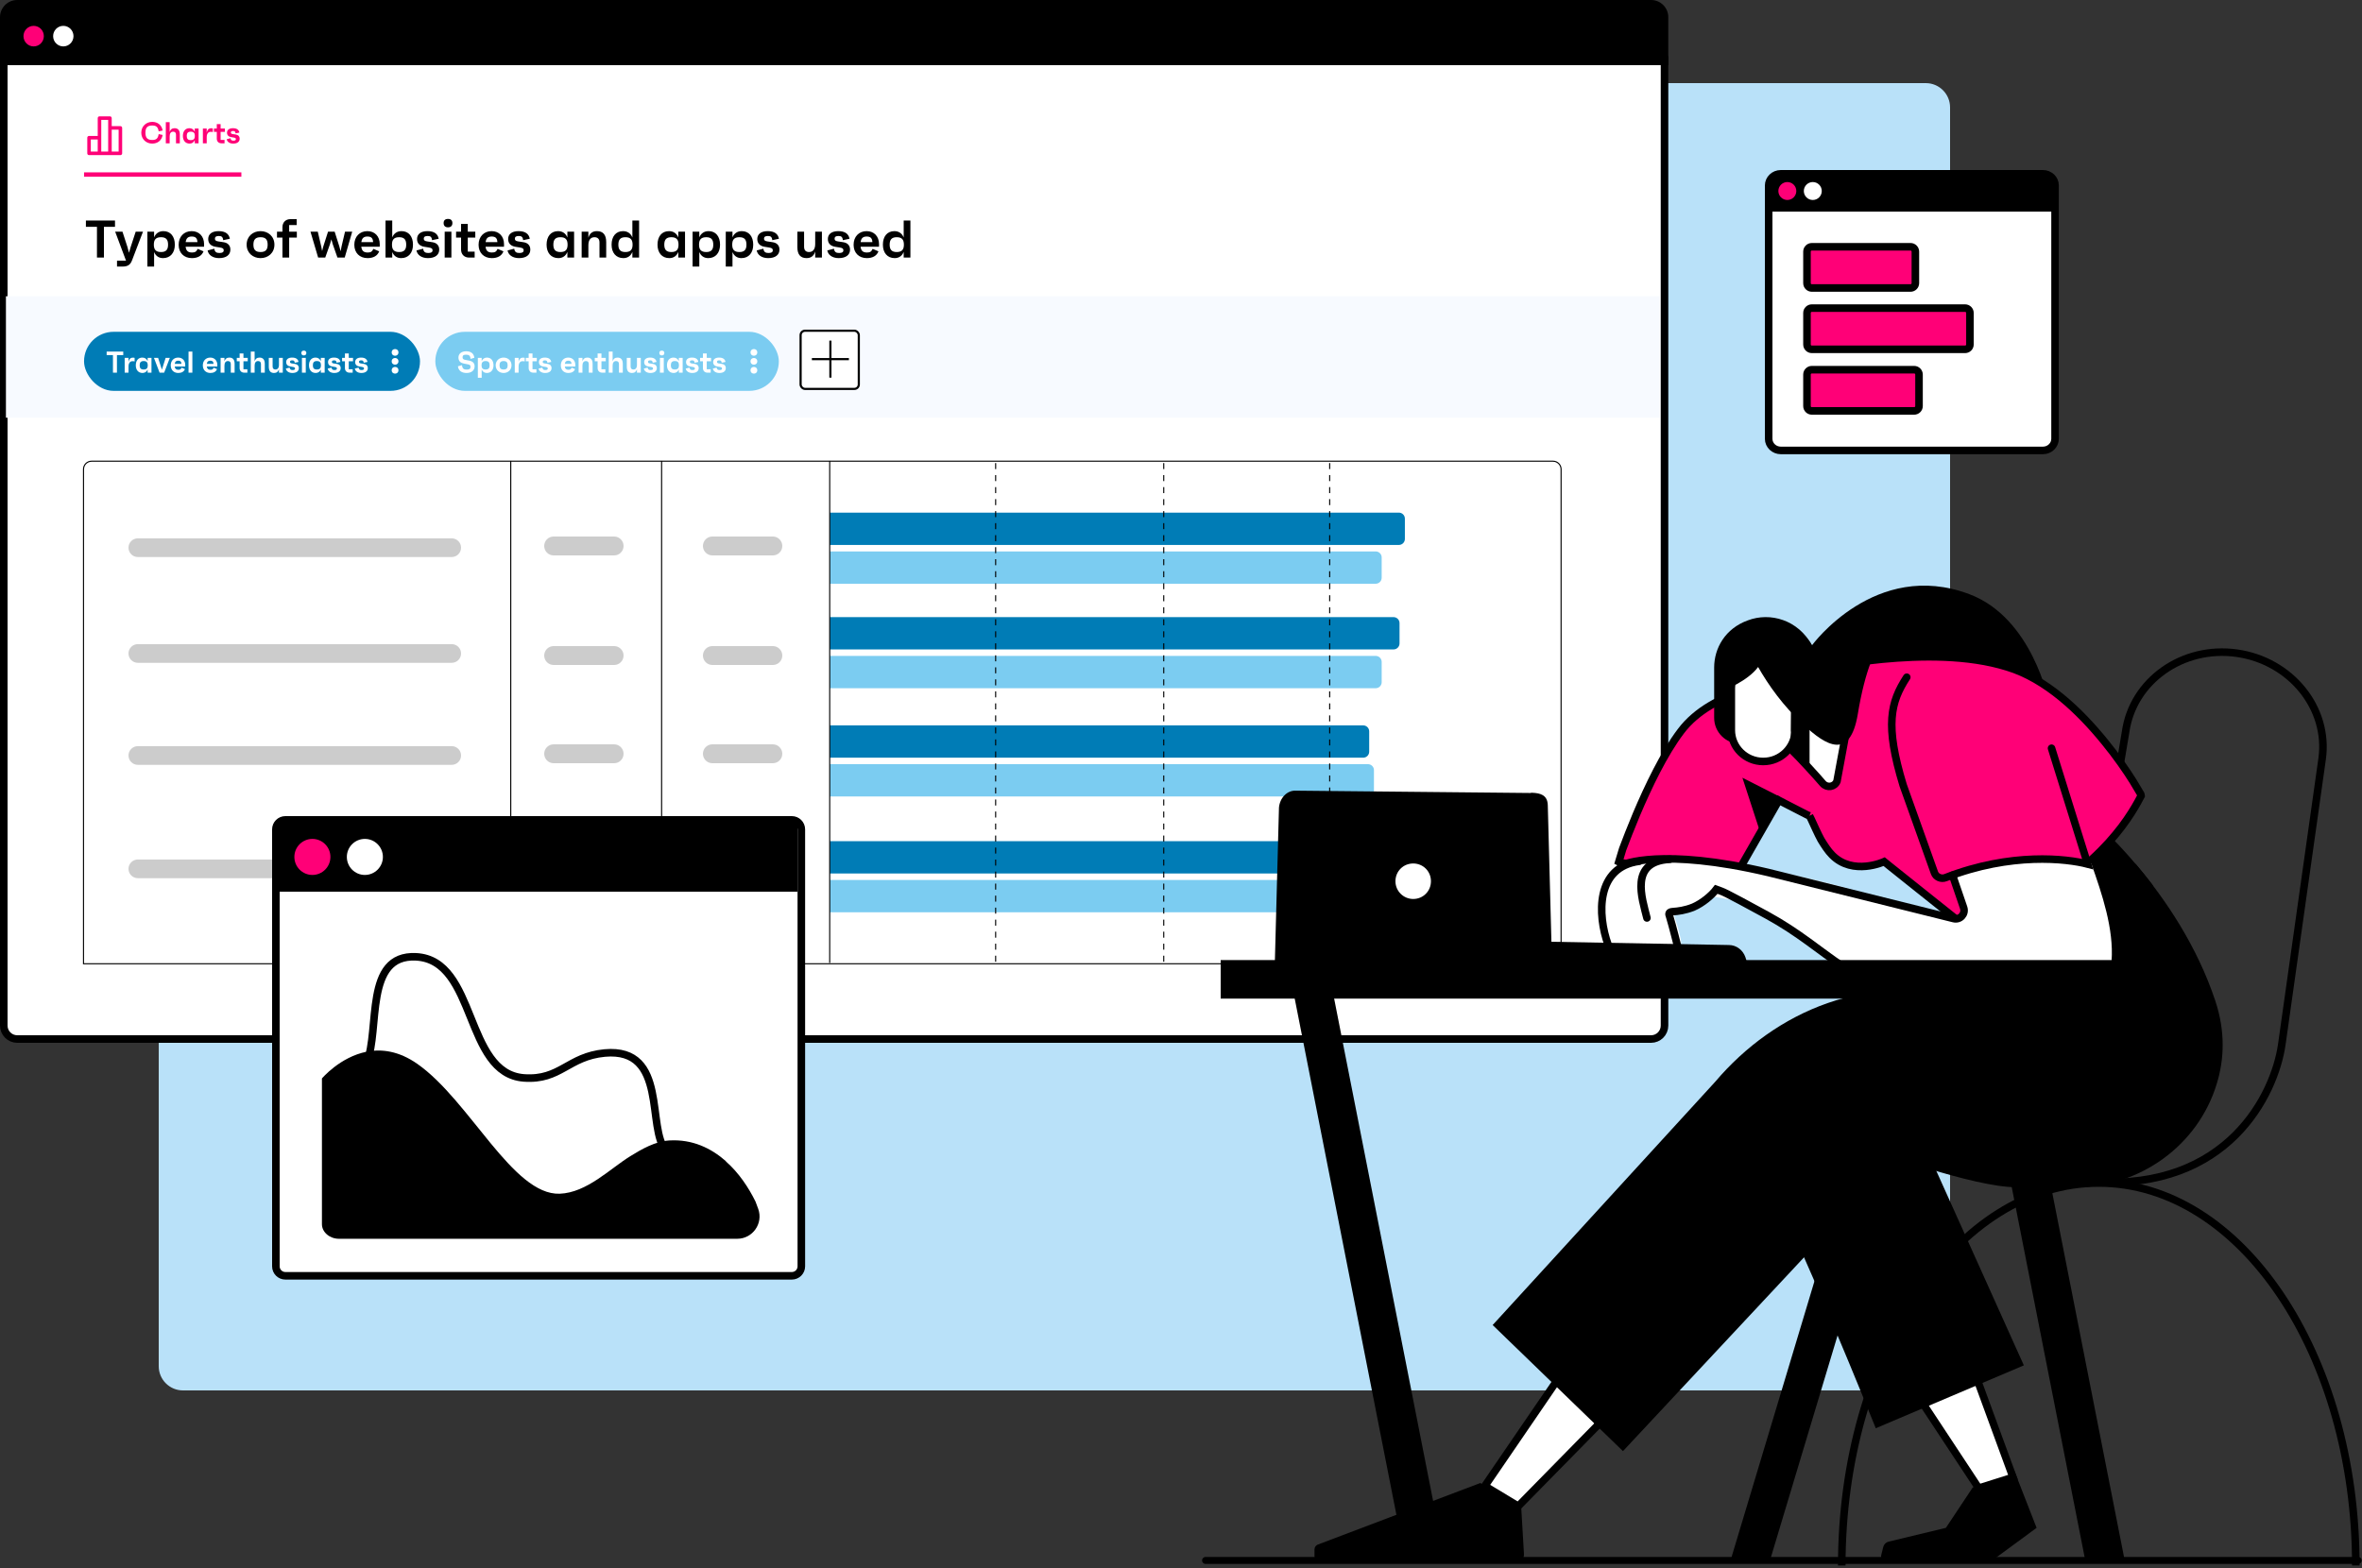 <svg width="625" height="415" viewBox="0 0 625 415" fill="none" xmlns="http://www.w3.org/2000/svg">
<rect x="0" y="0" width="625" height="415" fill="#333333" stroke="none"/>
<rect width="474" height="346" rx="6.418" transform="matrix(-1 0 0 1 516 22)" fill="#B9E1F9"/>
<path d="M540.572 46H471.208C469.412 46 468 47.412 468 49.08V116.134C468 117.866 469.476 119.214 471.208 119.214H540.572C542.369 119.214 543.781 117.802 543.781 116.134V49.08C543.781 47.347 542.305 46 540.572 46Z" fill="white" stroke="black" stroke-width="2" stroke-miterlimit="10"/>
<path d="M505.538 65.314H479.422C478.713 65.314 478.139 65.888 478.139 66.597V74.939C478.139 75.648 478.713 76.222 479.422 76.222H505.538C506.246 76.222 506.821 75.648 506.821 74.939V66.597C506.821 65.888 506.246 65.314 505.538 65.314Z" fill="#FF0077" stroke="black" stroke-width="2" stroke-miterlimit="10"/>
<path d="M543.961 47H468.961V56H543.961V47Z" fill="black"/>
<path d="M519.975 81.548H479.422C478.713 81.548 478.139 82.123 478.139 82.831V91.173C478.139 91.882 478.713 92.456 479.422 92.456H519.975C520.684 92.456 521.259 91.882 521.259 91.173V82.831C521.259 82.123 520.684 81.548 519.975 81.548Z" fill="#FF0077" stroke="black" stroke-width="2" stroke-miterlimit="10"/>
<path d="M506.5 97.846H479.422C478.713 97.846 478.139 98.421 478.139 99.13V107.471C478.139 108.18 478.713 108.755 479.422 108.755H506.5C507.209 108.755 507.784 108.18 507.784 107.471V99.13C507.784 98.421 507.209 97.846 506.5 97.846Z" fill="#FF0077" stroke="black" stroke-width="2" stroke-miterlimit="10"/>
<path d="M472.941 52.93C474.252 52.93 475.315 51.867 475.315 50.556C475.315 49.245 474.252 48.182 472.941 48.182C471.629 48.182 470.566 49.245 470.566 50.556C470.566 51.867 471.629 52.93 472.941 52.93Z" fill="#FF0077"/>
<path d="M479.678 52.93C480.989 52.93 482.052 51.867 482.052 50.556C482.052 49.245 480.989 48.182 479.678 48.182C478.367 48.182 477.304 49.245 477.304 50.556C477.304 51.867 478.367 52.93 479.678 52.93Z" fill="white"/>
<path d="M440.443 15.898V271.438C440.443 273.405 438.848 275 436.881 275H4.562C2.595 275 1 273.405 1 271.438V15.898H440.443Z" fill="white" stroke="black" stroke-width="2"/>
<path d="M0 4.562C0 2.042 2.042 0 4.562 0H436.881C439.401 0 441.443 2.042 441.443 4.562V17.25H0V4.562Z" fill="black"/>
<path d="M8.908 12.282C10.396 12.282 11.602 11.065 11.602 9.563C11.602 8.061 10.396 6.843 8.908 6.843C7.42 6.843 6.214 8.061 6.214 9.563C6.214 11.065 7.42 12.282 8.908 12.282Z" fill="#FF0077"/>
<path d="M16.753 12.282C18.241 12.282 19.447 11.065 19.447 9.563C19.447 8.061 18.241 6.843 16.753 6.843C15.265 6.843 14.059 8.061 14.059 9.563C14.059 11.065 15.265 12.282 16.753 12.282Z" fill="white"/>
<path d="M1.568 78.409H439.091V110.557H1.568V78.409Z" fill="#F7FAFF"/>
<path d="M24.236 122.063H410.935C412.116 122.063 413.074 123.021 413.074 124.202V255.074H22.097V124.202C22.097 123.021 23.055 122.063 24.236 122.063Z" stroke="black" stroke-width="0.285"/>
<path d="M219.545 135.678H370.153C371.029 135.678 371.74 136.388 371.74 137.265V142.644C371.74 143.521 371.029 144.231 370.153 144.231H219.545V135.678Z" fill="#007CB6"/>
<path d="M34 144.955C34 143.589 35.107 142.482 36.473 142.482H119.527C120.893 142.482 122 143.589 122 144.955C122 146.32 120.893 147.427 119.527 147.427H36.473C35.107 147.427 34 146.32 34 144.955Z" fill="#CCCCCC"/>
<path d="M144 144.5C144 143.119 145.119 142 146.5 142H162.5C163.881 142 165 143.119 165 144.5C165 145.881 163.881 147 162.5 147H146.5C145.119 147 144 145.881 144 144.5Z" fill="#CCCCCC"/>
<path d="M186 144.5C186 143.119 187.119 142 188.5 142H204.5C205.881 142 207 143.119 207 144.5C207 145.881 205.881 147 204.5 147H188.5C187.119 147 186 145.881 186 144.5Z" fill="#CCCCCC"/>
<path d="M144 173.5C144 172.119 145.119 171 146.5 171H162.5C163.881 171 165 172.119 165 173.5C165 174.881 163.881 176 162.5 176H146.5C145.119 176 144 174.881 144 173.5Z" fill="#CCCCCC"/>
<path d="M186 173.5C186 172.119 187.119 171 188.5 171H204.5C205.881 171 207 172.119 207 173.5C207 174.881 205.881 176 204.5 176H188.5C187.119 176 186 174.881 186 173.5Z" fill="#CCCCCC"/>
<path d="M144 199.5C144 198.119 145.119 197 146.5 197H162.5C163.881 197 165 198.119 165 199.5C165 200.881 163.881 202 162.5 202H146.5C145.119 202 144 200.881 144 199.5Z" fill="#CCCCCC"/>
<path d="M186 199.5C186 198.119 187.119 197 188.5 197H204.5C205.881 197 207 198.119 207 199.5C207 200.881 205.881 202 204.5 202H188.5C187.119 202 186 200.881 186 199.5Z" fill="#CCCCCC"/>
<path d="M34 172.955C34 171.589 35.107 170.482 36.473 170.482H119.527C120.893 170.482 122 171.589 122 172.955C122 174.32 120.893 175.427 119.527 175.427H36.473C35.107 175.427 34 174.32 34 172.955Z" fill="#CCCCCC"/>
<path d="M34 199.955C34 198.589 35.107 197.482 36.473 197.482H119.527C120.893 197.482 122 198.589 122 199.955C122 201.32 120.893 202.427 119.527 202.427H36.473C35.107 202.427 34 201.32 34 199.955Z" fill="#CCCCCC"/>
<path d="M34 229.955C34 228.589 35.107 227.482 36.473 227.482H119.527C120.893 227.482 122 228.589 122 229.955C122 231.32 120.893 232.427 119.527 232.427H36.473C35.107 232.427 34 231.32 34 229.955Z" fill="#CCCCCC"/>
<path d="M219.545 145.942H364.015C364.891 145.942 365.602 146.653 365.602 147.529V152.909C365.602 153.785 364.891 154.496 364.015 154.496H219.545V145.942Z" fill="#7BCCF1"/>
<path d="M219.545 173.595H364.015C364.891 173.595 365.602 174.306 365.602 175.182V180.561C365.602 181.438 364.891 182.149 364.015 182.149H219.545V173.595Z" fill="#7BCCF1"/>
<path d="M219.545 163.331H368.736C369.613 163.331 370.324 164.041 370.324 164.918V170.297C370.324 171.174 369.613 171.884 368.736 171.884H219.545V163.331Z" fill="#007CB6"/>
<path d="M219.545 191.984H360.709C361.586 191.984 362.297 192.694 362.297 193.571V198.95C362.297 199.827 361.586 200.537 360.709 200.537H219.545V191.984Z" fill="#007CB6"/>
<path d="M219.545 202.248H361.968C362.845 202.248 363.556 202.959 363.556 203.835V209.214C363.556 210.091 362.845 210.802 361.968 210.802H219.545V202.248Z" fill="#7BCCF1"/>
<path d="M219.545 232.901H345.128C346.005 232.901 346.715 233.611 346.715 234.488V239.867C346.715 240.744 346.005 241.455 345.128 241.455H219.545V232.901Z" fill="#7BCCF1"/>
<path d="M219.545 222.636H351.266C352.143 222.636 352.853 223.347 352.853 224.224V229.603C352.853 230.479 352.143 231.19 351.266 231.19H219.545V222.636Z" fill="#007CB6"/>
<path d="M192.755 217.315C193.985 217.315 194.895 218.114 194.895 219.319C194.895 220.261 194.512 221.147 192.875 222.984H191.326C192.308 222.089 192.795 221.794 193.753 220.541C193.266 221.036 192.795 221.179 192.34 221.179C191.39 221.179 190.584 220.437 190.584 219.311C190.584 218.098 191.526 217.315 192.755 217.315ZM192.755 220.365C193.498 220.365 193.849 220.03 193.849 219.303C193.849 218.585 193.498 218.249 192.747 218.249C191.997 218.249 191.646 218.585 191.646 219.295C191.646 220.03 191.997 220.365 192.755 220.365ZM197.766 217.315C199.116 217.315 200.058 218.353 200.058 220.189C200.058 222.026 199.116 223.063 197.766 223.063C196.425 223.063 195.491 222.026 195.491 220.189C195.491 218.353 196.425 217.315 197.766 217.315ZM197.766 222.137C198.716 222.137 198.98 221.714 198.98 220.189C198.98 218.664 198.716 218.241 197.766 218.241C196.824 218.241 196.561 218.664 196.561 220.189C196.561 221.714 196.824 222.137 197.766 222.137ZM201.098 223.023C200.675 223.023 200.436 222.792 200.436 222.369C200.428 221.954 200.675 221.722 201.098 221.722C201.537 221.722 201.777 221.954 201.777 222.369C201.785 222.792 201.537 223.023 201.098 223.023ZM202.012 217.395H205.876V218.289C204.751 219.854 204.056 221.044 204.008 222.984H202.667C202.891 221.227 203.713 219.686 205.15 218.313H202.012V217.395ZM192.845 227.315C194.074 227.315 194.984 228.114 194.984 229.319C194.984 230.261 194.601 231.147 192.965 232.984H191.416C192.398 232.089 192.885 231.794 193.843 230.541C193.356 231.036 192.885 231.179 192.43 231.179C191.48 231.179 190.673 230.437 190.673 229.311C190.673 228.098 191.615 227.315 192.845 227.315ZM192.845 230.365C193.587 230.365 193.939 230.03 193.939 229.303C193.939 228.585 193.587 228.249 192.837 228.249C192.086 228.249 191.735 228.585 191.735 229.295C191.735 230.03 192.086 230.365 192.845 230.365ZM197.32 227.395H198.31V232.984H197.264V228.106L196.066 229.271L195.523 228.337L197.32 227.395ZM199.995 233.023C199.572 233.023 199.333 232.792 199.333 232.369C199.325 231.954 199.572 231.722 199.995 231.722C200.434 231.722 200.674 231.954 200.674 232.369C200.682 232.792 200.434 233.023 199.995 233.023ZM203.882 229.239C204.92 229.239 205.623 229.95 205.623 231.075C205.623 232.281 204.745 233.063 203.419 233.063C202.302 233.063 201.408 232.505 201.24 231.515L202.302 231.187C202.382 231.858 202.805 232.129 203.443 232.129C204.194 232.129 204.553 231.794 204.553 231.083C204.553 230.405 204.242 230.086 203.547 230.086C203.02 230.086 202.629 230.365 202.445 230.78L201.479 230.588L201.727 227.395H205.335V228.313H203.994L202.645 228.185L202.493 230.109C202.725 229.527 203.3 229.239 203.882 229.239Z" fill="black"/>
<path d="M146.144 217.395H146.743V222.984H146.113V217.834L144.755 218.832L144.444 218.281L146.144 217.395ZM149.466 217.395H150.064V222.984H149.434V217.834L148.077 218.832L147.765 218.281L149.466 217.395ZM153.434 217.315C154.711 217.315 155.653 218.353 155.653 220.197C155.653 222.033 154.711 223.063 153.434 223.063C152.164 223.063 151.222 222.033 151.222 220.197C151.222 218.353 152.164 217.315 153.434 217.315ZM153.434 222.512C154.615 222.512 154.99 221.954 154.99 220.197C154.99 218.425 154.615 217.866 153.434 217.866C152.26 217.866 151.885 218.425 151.885 220.197C151.885 221.954 152.26 222.512 153.434 222.512ZM156.631 223.015C156.335 223.015 156.168 222.848 156.16 222.552C156.152 222.249 156.319 222.081 156.631 222.081C156.926 222.081 157.094 222.249 157.102 222.552C157.11 222.848 156.942 223.015 156.631 223.015ZM159.997 219.271C161.059 219.271 161.761 220.022 161.761 221.147C161.761 222.297 160.947 223.063 159.734 223.063C158.8 223.063 157.921 222.624 157.69 221.539L158.329 221.331C158.456 222.113 158.959 222.481 159.718 222.481C160.66 222.481 161.107 222.049 161.107 221.139C161.107 220.269 160.708 219.854 159.853 219.854C159.231 219.854 158.752 220.133 158.488 220.732L157.889 220.573L158.169 217.395H161.49V217.954H160.061L158.76 217.85L158.512 220.237C158.72 219.527 159.358 219.271 159.997 219.271ZM146.18 227.395H146.778V232.984H146.148V227.834L144.79 228.832L144.479 228.281L146.18 227.395ZM149.501 227.395H150.1V232.984H149.469V227.834L148.112 228.832L147.8 228.281L149.501 227.395ZM155.505 230.972V231.531H154.746V232.984H154.107V231.531H151.138V230.9C151.872 230.054 152.359 228.88 152.391 227.395H153.149C152.974 228.904 152.567 229.95 151.521 231.044L154.115 230.972L154.187 228.273H154.746V230.972H155.505ZM156.354 233.015C156.059 233.015 155.891 232.848 155.883 232.552C155.875 232.249 156.043 232.081 156.354 232.081C156.649 232.081 156.817 232.249 156.825 232.552C156.833 232.848 156.665 233.015 156.354 233.015ZM158.303 232.425H161.688V232.984H157.761V232.385L159.685 230.932C160.379 230.405 160.97 229.822 160.97 229.08C160.97 228.273 160.571 227.898 159.717 227.898C158.822 227.898 158.335 228.377 158.439 229.599L157.753 229.519C157.673 228.074 158.471 227.315 159.709 227.315C160.858 227.315 161.625 228.002 161.625 229.024C161.625 230.133 160.627 230.916 159.94 231.363L158.303 232.425Z" fill="black"/>
<path d="M193.616 249.722C194.343 249.858 195.013 250.273 195.013 251.119C195.013 252.117 194.127 252.716 192.818 252.716C191.493 252.716 190.606 252.117 190.606 251.104C190.606 250.281 191.237 249.866 192.011 249.722C191.149 249.555 190.798 249.076 190.798 248.493C190.798 247.535 191.612 246.968 192.81 246.968C194.023 246.968 194.83 247.535 194.83 248.485C194.83 249.124 194.407 249.555 193.616 249.722ZM192.818 247.814C192.147 247.814 191.828 248.054 191.828 248.565C191.828 249.084 192.147 249.331 192.81 249.331C193.488 249.331 193.808 249.084 193.808 248.565C193.808 248.054 193.488 247.814 192.818 247.814ZM192.81 251.846C193.552 251.846 193.912 251.583 193.912 251.016C193.912 250.433 193.552 250.161 192.81 250.161C192.051 250.161 191.692 250.425 191.692 251.008C191.692 251.575 192.051 251.846 192.81 251.846ZM200.106 250.409V251.327H199.403V252.636H198.357V251.327H195.579V250.401C196.298 249.387 196.577 248.445 196.585 247.048H197.807C197.759 248.293 197.248 249.419 196.298 250.529L198.381 250.417L198.517 247.926H199.403V250.409H200.106ZM201.211 252.676C200.788 252.676 200.549 252.445 200.549 252.022C200.541 251.606 200.788 251.375 201.211 251.375C201.651 251.375 201.89 251.606 201.89 252.022C201.898 252.445 201.651 252.676 201.211 252.676ZM202.125 247.048H205.989V247.942C204.864 249.507 204.169 250.696 204.121 252.636H202.78C203.004 250.88 203.826 249.339 205.263 247.966H202.125V247.048ZM192.969 259.722C193.696 259.858 194.366 260.273 194.366 261.119C194.366 262.117 193.48 262.716 192.171 262.716C190.845 262.716 189.959 262.117 189.959 261.104C189.959 260.281 190.59 259.866 191.364 259.722C190.502 259.555 190.151 259.076 190.151 258.493C190.151 257.535 190.965 256.968 192.163 256.968C193.376 256.968 194.183 257.535 194.183 258.485C194.183 259.124 193.759 259.555 192.969 259.722ZM192.171 257.814C191.5 257.814 191.181 258.054 191.181 258.565C191.181 259.084 191.5 259.331 192.163 259.331C192.841 259.331 193.161 259.084 193.161 258.565C193.161 258.054 192.841 257.814 192.171 257.814ZM192.163 261.846C192.905 261.846 193.264 261.583 193.264 261.016C193.264 260.433 192.905 260.161 192.163 260.161C191.404 260.161 191.045 260.425 191.045 261.008C191.045 261.575 191.404 261.846 192.163 261.846ZM197.271 256.968C198.62 256.968 199.562 258.006 199.562 259.842C199.562 261.678 198.62 262.716 197.271 262.716C195.93 262.716 194.996 261.678 194.996 259.842C194.996 258.006 195.93 256.968 197.271 256.968ZM197.271 261.79C198.221 261.79 198.485 261.367 198.485 259.842C198.485 258.317 198.221 257.894 197.271 257.894C196.329 257.894 196.066 258.317 196.066 259.842C196.066 261.367 196.329 261.79 197.271 261.79ZM200.603 262.676C200.18 262.676 199.941 262.445 199.941 262.022C199.933 261.606 200.18 261.375 200.603 261.375C201.042 261.375 201.282 261.606 201.282 262.022C201.29 262.445 201.042 262.676 200.603 262.676ZM204.968 259.722C205.694 259.858 206.365 260.273 206.365 261.119C206.365 262.117 205.479 262.716 204.169 262.716C202.844 262.716 201.958 262.117 201.958 261.104C201.958 260.281 202.589 259.866 203.363 259.722C202.501 259.555 202.15 259.076 202.15 258.493C202.15 257.535 202.964 256.968 204.161 256.968C205.375 256.968 206.181 257.535 206.181 258.485C206.181 259.124 205.758 259.555 204.968 259.722ZM204.169 257.814C203.499 257.814 203.179 258.054 203.179 258.565C203.179 259.084 203.499 259.331 204.161 259.331C204.84 259.331 205.159 259.084 205.159 258.565C205.159 258.054 204.84 257.814 204.169 257.814ZM204.161 261.846C204.904 261.846 205.263 261.583 205.263 261.016C205.263 260.433 204.904 260.161 204.161 260.161C203.403 260.161 203.044 260.425 203.044 261.008C203.044 261.575 203.403 261.846 204.161 261.846Z" fill="black"/>
<path d="M148.144 247.048H148.743V252.636H148.112V247.487L146.755 248.485L146.444 247.934L148.144 247.048ZM151.466 247.048H152.064V252.636H151.434V247.487L150.076 248.485L149.765 247.934L151.466 247.048ZM152.863 247.048H156.663V247.607C155.21 249.283 154.483 250.561 154.467 252.636H153.685C153.773 250.577 154.651 249.251 156.136 247.607H152.863V247.048ZM156.479 252.668C156.183 252.668 156.016 252.501 156.008 252.205C156 251.902 156.167 251.734 156.479 251.734C156.774 251.734 156.942 251.902 156.95 252.205C156.958 252.501 156.79 252.668 156.479 252.668ZM158.685 247.048H159.284V252.636H158.653V247.487L157.296 248.485L156.984 247.934L158.685 247.048ZM145.139 257.048H145.738V262.636H145.107V257.487L143.75 258.485L143.438 257.934L145.139 257.048ZM149.107 256.968C150.384 256.968 151.326 258.006 151.326 259.85C151.326 261.686 150.384 262.716 149.107 262.716C147.837 262.716 146.895 261.686 146.895 259.85C146.895 258.006 147.837 256.968 149.107 256.968ZM149.107 262.165C150.288 262.165 150.663 261.606 150.663 259.85C150.663 258.078 150.288 257.519 149.107 257.519C147.933 257.519 147.558 258.078 147.558 259.85C147.558 261.606 147.933 262.165 149.107 262.165ZM152.717 262.078H156.102V262.636H152.175V262.038L154.099 260.585C154.793 260.058 155.384 259.475 155.384 258.732C155.384 257.926 154.985 257.551 154.13 257.551C153.236 257.551 152.749 258.03 152.853 259.251L152.167 259.172C152.087 257.727 152.885 256.968 154.122 256.968C155.272 256.968 156.039 257.655 156.039 258.677C156.039 259.786 155.041 260.569 154.354 261.016L152.717 262.078ZM157.395 262.668C157.099 262.668 156.932 262.501 156.924 262.205C156.916 261.902 157.083 261.734 157.395 261.734C157.69 261.734 157.858 261.902 157.866 262.205C157.874 262.501 157.706 262.668 157.395 262.668ZM159.344 262.078H162.729V262.636H158.801V262.038L160.725 260.585C161.42 260.058 162.011 259.475 162.011 258.732C162.011 257.926 161.612 257.551 160.757 257.551C159.863 257.551 159.376 258.03 159.48 259.251L158.793 259.172C158.714 257.727 159.512 256.968 160.749 256.968C161.899 256.968 162.665 257.655 162.665 258.677C162.665 259.786 161.667 260.569 160.981 261.016L159.344 262.078Z" fill="black"/>
<path d="M175.066 121.992V254.289" stroke="black" stroke-width="0.285"/>
<path d="M135.149 121.992V254.289" stroke="black" stroke-width="0.285"/>
<path d="M219.545 121.992L219.545 254.86" stroke="black" stroke-width="0.285"/>
<path d="M263.455 122.562V254.859" stroke="black" stroke-width="0.285" stroke-dasharray="1.59 1.59"/>
<path d="M307.934 122.562V254.859" stroke="black" stroke-width="0.285" stroke-dasharray="1.59 1.59"/>
<path d="M351.843 122.562V254.859" stroke="black" stroke-width="0.285" stroke-dasharray="1.59 1.59"/>
<rect x="22.24" y="87.818" width="88.894" height="15.632" rx="7.816" fill="#007CB6"/>
<path d="M32.613 93.046V93.988H30.944V98.634H29.89V93.988H28.222V93.046H32.613ZM35.148 94.658C35.291 94.658 35.475 94.658 35.619 94.714V95.672C35.475 95.616 35.347 95.592 35.092 95.592C34.453 95.592 34.006 96.023 34.006 97.013V98.634H32.992V94.722H34.006V95.832C34.11 95.241 34.397 94.658 35.148 94.658ZM39.07 94.722H40.084V98.634H39.07V97.78C38.831 98.379 38.36 98.714 37.713 98.714C36.595 98.714 35.933 97.9 35.933 96.686C35.933 95.457 36.571 94.642 37.665 94.642C38.336 94.642 38.823 94.986 39.07 95.6V94.722ZM38.016 97.796C38.775 97.796 39.102 97.453 39.102 96.686C39.102 95.904 38.775 95.561 38.016 95.561C37.282 95.561 36.955 95.904 36.955 96.686C36.955 97.453 37.282 97.796 38.016 97.796ZM43.828 94.722H44.938L43.437 98.634H42.231L40.738 94.722H41.84L42.838 97.836L43.828 94.722ZM49.019 96.622C49.019 96.75 49.019 96.838 49.011 96.998H46.233C46.305 97.612 46.592 97.868 47.199 97.868C47.662 97.868 47.861 97.74 48.053 97.317L48.931 97.692C48.668 98.371 48.053 98.714 47.175 98.714C45.977 98.714 45.179 97.916 45.179 96.702C45.179 95.473 45.985 94.642 47.143 94.642C48.261 94.642 49.019 95.417 49.019 96.622ZM47.151 95.457C46.592 95.457 46.313 95.72 46.241 96.303H48.013C47.989 95.688 47.718 95.457 47.151 95.457ZM49.887 98.634V93.046H50.901V98.634H49.887ZM57.509 96.622C57.509 96.75 57.509 96.838 57.501 96.998H54.723C54.795 97.612 55.082 97.868 55.689 97.868C56.152 97.868 56.352 97.74 56.543 97.317L57.422 97.692C57.158 98.371 56.543 98.714 55.665 98.714C54.468 98.714 53.669 97.916 53.669 96.702C53.669 95.473 54.476 94.642 55.633 94.642C56.751 94.642 57.509 95.417 57.509 96.622ZM55.641 95.457C55.082 95.457 54.803 95.72 54.731 96.303H56.503C56.48 95.688 56.208 95.457 55.641 95.457ZM60.684 94.642C61.611 94.642 62.082 95.193 62.082 96.295V98.634H61.068V96.351C61.068 95.824 60.796 95.561 60.309 95.561C59.742 95.561 59.391 95.96 59.391 96.766V98.634H58.377V94.722H59.391V95.632C59.583 95.002 59.982 94.642 60.684 94.642ZM65.553 95.616H64.419V97.74H65.457V98.634H64.619C63.893 98.634 63.406 98.147 63.406 97.421V95.616H62.655V94.722H63.406V93.557H64.419V94.722H65.553V95.616ZM68.668 94.642C69.594 94.642 70.065 95.193 70.065 96.295V98.634H69.051V96.351C69.051 95.824 68.78 95.561 68.293 95.561C67.726 95.561 67.375 95.96 67.375 96.766V98.634H66.361V93.046H67.375V95.632C67.566 95.002 67.965 94.642 68.668 94.642ZM73.814 94.722H74.828V98.634H73.814V97.716C73.622 98.355 73.215 98.714 72.513 98.714C71.586 98.714 71.123 98.163 71.123 97.061V94.722H72.137V97.005C72.137 97.532 72.409 97.796 72.888 97.796C73.454 97.796 73.814 97.397 73.814 96.59V94.722ZM77.363 98.714C76.357 98.714 75.75 98.195 75.638 97.556L76.644 97.293C76.716 97.804 76.98 97.939 77.427 97.939C77.858 97.939 78.065 97.812 78.065 97.54C78.065 97.301 77.954 97.181 77.49 97.109L76.836 97.005C76.141 96.894 75.726 96.502 75.726 95.832C75.726 95.081 76.309 94.642 77.291 94.642C78.345 94.642 78.864 95.081 78.991 95.792L77.986 96.007C77.938 95.497 77.73 95.377 77.323 95.377C76.924 95.377 76.74 95.505 76.74 95.784C76.74 95.999 76.852 96.135 77.235 96.191L78.025 96.311C78.672 96.399 79.071 96.79 79.071 97.429C79.071 98.235 78.441 98.714 77.363 98.714ZM80.398 94.067C79.975 94.067 79.736 93.836 79.736 93.421C79.736 93.022 79.967 92.798 80.398 92.798C80.821 92.798 81.061 93.022 81.061 93.421C81.061 93.836 80.821 94.067 80.398 94.067ZM79.895 98.634V94.722H80.909V98.634H79.895ZM84.897 94.722H85.911V98.634H84.897V97.78C84.658 98.379 84.187 98.714 83.54 98.714C82.422 98.714 81.76 97.9 81.76 96.686C81.76 95.457 82.398 94.642 83.492 94.642C84.163 94.642 84.65 94.986 84.897 95.6V94.722ZM83.843 97.796C84.602 97.796 84.929 97.453 84.929 96.686C84.929 95.904 84.602 95.561 83.843 95.561C83.109 95.561 82.781 95.904 82.781 96.686C82.781 97.453 83.109 97.796 83.843 97.796ZM88.441 98.714C87.436 98.714 86.829 98.195 86.717 97.556L87.723 97.293C87.795 97.804 88.058 97.939 88.505 97.939C88.936 97.939 89.144 97.812 89.144 97.54C89.144 97.301 89.032 97.181 88.569 97.109L87.915 97.005C87.22 96.894 86.805 96.502 86.805 95.832C86.805 95.081 87.388 94.642 88.37 94.642C89.423 94.642 89.942 95.081 90.07 95.792L89.064 96.007C89.016 95.497 88.809 95.377 88.401 95.377C88.002 95.377 87.819 95.505 87.819 95.784C87.819 95.999 87.93 96.135 88.314 96.191L89.104 96.311C89.751 96.399 90.15 96.79 90.15 97.429C90.15 98.235 89.519 98.714 88.441 98.714ZM93.417 95.616H92.284V97.74H93.322V98.634H92.483C91.757 98.634 91.27 98.147 91.27 97.421V95.616H90.519V94.722H91.27V93.557H92.284V94.722H93.417V95.616ZM95.614 98.714C94.608 98.714 94.001 98.195 93.89 97.556L94.895 97.293C94.967 97.804 95.231 97.939 95.678 97.939C96.109 97.939 96.317 97.812 96.317 97.54C96.317 97.301 96.205 97.181 95.742 97.109L95.087 97.005C94.392 96.894 93.977 96.502 93.977 95.832C93.977 95.081 94.56 94.642 95.542 94.642C96.596 94.642 97.115 95.081 97.243 95.792L96.237 96.007C96.189 95.497 95.981 95.377 95.574 95.377C95.175 95.377 94.991 95.505 94.991 95.784C94.991 95.999 95.103 96.135 95.486 96.191L96.277 96.311C96.923 96.399 97.323 96.79 97.323 97.429C97.323 98.235 96.692 98.714 95.614 98.714Z" fill="white"/>
<ellipse cx="104.538" cy="93.268" rx="0.893" ry="0.888" fill="white"/>
<ellipse cx="104.538" cy="95.634" rx="0.893" ry="0.888" fill="white"/>
<ellipse cx="104.538" cy="98" rx="0.893" ry="0.888" fill="white"/>
<rect x="115.19" y="87.818" width="90.894" height="15.632" rx="7.816" fill="#7BCCF1"/>
<path d="M123.463 98.714C122.234 98.714 121.34 98.195 121.172 96.942L122.25 96.654C122.338 97.596 122.761 97.82 123.487 97.82C124.214 97.82 124.501 97.612 124.501 97.093C124.501 96.614 124.286 96.519 123.671 96.399L122.721 96.215C122.018 96.079 121.308 95.688 121.308 94.61C121.308 93.621 122.13 92.966 123.336 92.966C124.565 92.966 125.403 93.525 125.507 94.706L124.501 94.986C124.453 94.052 123.998 93.876 123.328 93.876C122.657 93.876 122.401 94.067 122.401 94.562C122.401 95.058 122.665 95.169 123.248 95.273L124.126 95.441C125.028 95.608 125.587 96.055 125.587 96.95C125.587 98.011 124.765 98.714 123.463 98.714ZM128.86 94.642C129.946 94.642 130.585 95.457 130.585 96.686C130.585 97.9 129.922 98.714 128.805 98.714C128.166 98.714 127.703 98.387 127.455 97.796V99.991H126.441V94.722H127.455V95.584C127.703 94.978 128.198 94.642 128.86 94.642ZM128.501 97.796C129.244 97.796 129.563 97.453 129.563 96.686C129.563 95.904 129.244 95.561 128.501 95.561C127.743 95.561 127.415 95.904 127.415 96.686C127.415 97.453 127.743 97.796 128.501 97.796ZM133.259 94.642C134.401 94.642 135.351 95.433 135.351 96.686C135.351 97.931 134.401 98.714 133.259 98.714C132.109 98.714 131.159 97.931 131.159 96.686C131.159 95.433 132.109 94.642 133.259 94.642ZM133.259 97.796C134.009 97.796 134.329 97.453 134.329 96.686C134.329 95.904 134.009 95.561 133.259 95.561C132.509 95.561 132.181 95.904 132.181 96.686C132.181 97.453 132.509 97.796 133.259 97.796ZM138.366 94.658C138.51 94.658 138.693 94.658 138.837 94.714V95.672C138.693 95.616 138.565 95.592 138.31 95.592C137.671 95.592 137.224 96.023 137.224 97.013V98.634H136.21V94.722H137.224V95.832C137.328 95.241 137.615 94.658 138.366 94.658ZM142.037 95.616H140.904V97.74H141.942V98.634H141.103C140.377 98.634 139.89 98.147 139.89 97.421V95.616H139.139V94.722H139.89V93.557H140.904V94.722H142.037V95.616ZM144.234 98.714C143.228 98.714 142.621 98.195 142.51 97.556L143.516 97.293C143.587 97.804 143.851 97.939 144.298 97.939C144.729 97.939 144.937 97.812 144.937 97.54C144.937 97.301 144.825 97.181 144.362 97.109L143.707 97.005C143.013 96.894 142.598 96.502 142.598 95.832C142.598 95.081 143.18 94.642 144.162 94.642C145.216 94.642 145.735 95.081 145.863 95.792L144.857 96.007C144.809 95.497 144.601 95.377 144.194 95.377C143.795 95.377 143.611 95.505 143.611 95.784C143.611 95.999 143.723 96.135 144.106 96.191L144.897 96.311C145.543 96.399 145.943 96.79 145.943 97.429C145.943 98.235 145.312 98.714 144.234 98.714ZM152.237 96.622C152.237 96.75 152.237 96.838 152.229 96.998H149.451C149.523 97.612 149.81 97.868 150.417 97.868C150.88 97.868 151.08 97.74 151.271 97.317L152.149 97.692C151.886 98.371 151.271 98.714 150.393 98.714C149.195 98.714 148.397 97.916 148.397 96.702C148.397 95.473 149.203 94.642 150.361 94.642C151.479 94.642 152.237 95.417 152.237 96.622ZM150.369 95.457C149.81 95.457 149.531 95.72 149.459 96.303H151.231C151.207 95.688 150.936 95.457 150.369 95.457ZM155.412 94.642C156.338 94.642 156.809 95.193 156.809 96.295V98.634H155.795V96.351C155.795 95.824 155.524 95.561 155.037 95.561C154.47 95.561 154.119 95.96 154.119 96.766V98.634H153.105V94.722H154.119V95.632C154.311 95.002 154.71 94.642 155.412 94.642ZM160.281 95.616H159.147V97.74H160.185V98.634H159.347C158.62 98.634 158.133 98.147 158.133 97.421V95.616H157.383V94.722H158.133V93.557H159.147V94.722H160.281V95.616ZM163.396 94.642C164.322 94.642 164.793 95.193 164.793 96.295V98.634H163.779V96.351C163.779 95.824 163.507 95.561 163.02 95.561C162.454 95.561 162.102 95.96 162.102 96.766V98.634H161.088V93.046H162.102V95.632C162.294 95.002 162.693 94.642 163.396 94.642ZM168.542 94.722H169.555V98.634H168.542V97.716C168.35 98.355 167.943 98.714 167.24 98.714C166.314 98.714 165.851 98.163 165.851 97.061V94.722H166.865V97.005C166.865 97.532 167.136 97.796 167.615 97.796C168.182 97.796 168.542 97.397 168.542 96.59V94.722ZM172.091 98.714C171.085 98.714 170.478 98.195 170.366 97.556L171.372 97.293C171.444 97.804 171.707 97.939 172.154 97.939C172.585 97.939 172.793 97.812 172.793 97.54C172.793 97.301 172.681 97.181 172.218 97.109L171.564 97.005C170.869 96.894 170.454 96.502 170.454 95.832C170.454 95.081 171.037 94.642 172.019 94.642C173.072 94.642 173.591 95.081 173.719 95.792L172.713 96.007C172.665 95.497 172.458 95.377 172.051 95.377C171.651 95.377 171.468 95.505 171.468 95.784C171.468 95.999 171.58 96.135 171.963 96.191L172.753 96.311C173.4 96.399 173.799 96.79 173.799 97.429C173.799 98.235 173.168 98.714 172.091 98.714ZM175.126 94.067C174.703 94.067 174.463 93.836 174.463 93.421C174.463 93.022 174.695 92.798 175.126 92.798C175.549 92.798 175.789 93.022 175.789 93.421C175.789 93.836 175.549 94.067 175.126 94.067ZM174.623 98.634V94.722H175.637V98.634H174.623ZM179.625 94.722H180.639V98.634H179.625V97.78C179.385 98.379 178.914 98.714 178.268 98.714C177.15 98.714 176.487 97.9 176.487 96.686C176.487 95.457 177.126 94.642 178.22 94.642C178.89 94.642 179.377 94.986 179.625 95.6V94.722ZM178.571 97.796C179.329 97.796 179.657 97.453 179.657 96.686C179.657 95.904 179.329 95.561 178.571 95.561C177.837 95.561 177.509 95.904 177.509 96.686C177.509 97.453 177.837 97.796 178.571 97.796ZM183.169 98.714C182.163 98.714 181.556 98.195 181.445 97.556L182.451 97.293C182.522 97.804 182.786 97.939 183.233 97.939C183.664 97.939 183.872 97.812 183.872 97.54C183.872 97.301 183.76 97.181 183.297 97.109L182.642 97.005C181.948 96.894 181.533 96.502 181.533 95.832C181.533 95.081 182.115 94.642 183.097 94.642C184.151 94.642 184.67 95.081 184.798 95.792L183.792 96.007C183.744 95.497 183.536 95.377 183.129 95.377C182.73 95.377 182.546 95.505 182.546 95.784C182.546 95.999 182.658 96.135 183.041 96.191L183.832 96.311C184.478 96.399 184.878 96.79 184.878 97.429C184.878 98.235 184.247 98.714 183.169 98.714ZM188.145 95.616H187.011V97.74H188.049V98.634H187.211C186.485 98.634 185.998 98.147 185.998 97.421V95.616H185.247V94.722H185.998V93.557H187.011V94.722H188.145V95.616ZM190.342 98.714C189.336 98.714 188.729 98.195 188.617 97.556L189.623 97.293C189.695 97.804 189.959 97.939 190.406 97.939C190.837 97.939 191.044 97.812 191.044 97.54C191.044 97.301 190.933 97.181 190.47 97.109L189.815 97.005C189.12 96.894 188.705 96.502 188.705 95.832C188.705 95.081 189.288 94.642 190.27 94.642C191.324 94.642 191.843 95.081 191.97 95.792L190.964 96.007C190.917 95.497 190.709 95.377 190.302 95.377C189.903 95.377 189.719 95.505 189.719 95.784C189.719 95.999 189.831 96.135 190.214 96.191L191.004 96.311C191.651 96.399 192.05 96.79 192.05 97.429C192.05 98.235 191.42 98.714 190.342 98.714Z" fill="white"/>
<ellipse cx="199.488" cy="93.268" rx="0.893" ry="0.888" fill="white"/>
<ellipse cx="199.488" cy="95.634" rx="0.893" ry="0.888" fill="white"/>
<ellipse cx="199.488" cy="98" rx="0.893" ry="0.888" fill="white"/>
<rect x="211.847" y="87.533" width="15.397" height="15.397" rx="1.166" fill="white" stroke="black" stroke-width="0.57"/>
<path d="M219.727 90.151V99.949" stroke="black" stroke-width="0.57"/>
<path d="M224.626 95.05L214.828 95.05" stroke="black" stroke-width="0.57"/>
<g clip-path="url(#clip0_94_2240)">
<g clip-path="url(#clip1_94_2240)">
<path d="M29.092 30.793C29.349 30.794 29.559 31.003 29.559 31.26V33.385H31.856C32.114 33.385 32.323 33.594 32.323 33.852V40.591C32.323 40.849 32.114 41.058 31.856 41.058H26.327C26.324 41.058 26.321 41.057 26.317 41.057H23.561C23.304 41.057 23.095 40.849 23.095 40.591V36.444C23.095 36.186 23.304 35.977 23.561 35.977H25.86V31.26C25.86 31.003 26.07 30.793 26.327 30.793H29.092ZM24.028 40.124H25.859V36.91H24.028V40.124ZM26.793 40.124H28.624V31.727H26.793V40.124ZM29.559 40.124H31.39V34.319H29.559V40.124Z" fill="#FF0077"/>
</g>
<path d="M40.276 37.047C41.361 37.047 41.801 36.648 41.984 35.499L43.038 35.722C42.783 37.199 41.689 38.005 40.276 38.005C38.679 38.005 37.386 36.832 37.386 35.131C37.386 33.415 38.679 32.257 40.276 32.257C41.689 32.257 42.783 33.064 43.038 34.541L41.984 34.764C41.801 33.615 41.361 33.215 40.276 33.215C39.014 33.215 38.48 33.782 38.48 35.123C38.48 36.481 39.014 37.047 40.276 37.047ZM46.185 33.934C47.112 33.934 47.583 34.485 47.583 35.587V37.926H46.569V35.642C46.569 35.115 46.297 34.852 45.81 34.852C45.243 34.852 44.892 35.251 44.892 36.057V37.926H43.878V32.337H44.892V34.924C45.084 34.293 45.483 33.934 46.185 33.934ZM51.531 34.014H52.545V37.926H51.531V37.071C51.291 37.67 50.82 38.005 50.174 38.005C49.056 38.005 48.394 37.191 48.394 35.978C48.394 34.748 49.032 33.934 50.126 33.934C50.797 33.934 51.283 34.277 51.531 34.892V34.014ZM50.477 37.087C51.236 37.087 51.563 36.744 51.563 35.978C51.563 35.195 51.236 34.852 50.477 34.852C49.743 34.852 49.415 35.195 49.415 35.978C49.415 36.744 49.743 37.087 50.477 37.087ZM55.842 33.95C55.985 33.95 56.169 33.95 56.313 34.006V34.964C56.169 34.908 56.041 34.884 55.786 34.884C55.147 34.884 54.7 35.315 54.7 36.305V37.926H53.686V34.014H54.7V35.123C54.804 34.533 55.091 33.95 55.842 33.95ZM59.513 34.908H58.38V37.032H59.417V37.926H58.579C57.853 37.926 57.366 37.439 57.366 36.712V34.908H56.615V34.014H57.366V32.848H58.38V34.014H59.513V34.908ZM61.71 38.005C60.704 38.005 60.097 37.487 59.986 36.848L60.991 36.584C61.063 37.095 61.327 37.231 61.774 37.231C62.205 37.231 62.413 37.103 62.413 36.832C62.413 36.592 62.301 36.473 61.838 36.401L61.183 36.297C60.489 36.185 60.073 35.794 60.073 35.123C60.073 34.373 60.656 33.934 61.638 33.934C62.692 33.934 63.211 34.373 63.339 35.084L62.333 35.299C62.285 34.788 62.077 34.668 61.67 34.668C61.271 34.668 61.087 34.796 61.087 35.076C61.087 35.291 61.199 35.427 61.582 35.483L62.373 35.602C63.019 35.69 63.418 36.081 63.418 36.72C63.418 37.526 62.788 38.005 61.71 38.005Z" fill="#FF0077"/>
<rect x="22.24" y="45.62" width="83.256" height="1.141" fill="#FF0077"/>
</g>
<path d="M30.43 58.374V60.026H27.504V68.174H25.656V60.026H22.73V58.374H30.43ZM35.906 61.314H37.838L34.926 68.93C34.506 70.022 33.876 70.554 32.392 70.554H30.964V68.986H33.344L30.474 61.314H32.406L33.722 65.374L34.128 66.9L34.576 65.374L35.906 61.314ZM43.24 61.174C45.144 61.174 46.264 62.602 46.264 64.758C46.264 66.886 45.102 68.314 43.142 68.314C42.022 68.314 41.21 67.74 40.776 66.704V70.554H38.998V61.314H40.776V62.826C41.21 61.762 42.078 61.174 43.24 61.174ZM42.61 66.704C43.912 66.704 44.472 66.102 44.472 64.758C44.472 63.386 43.912 62.784 42.61 62.784C41.28 62.784 40.706 63.386 40.706 64.758C40.706 66.102 41.28 66.704 42.61 66.704ZM54.005 64.646C54.005 64.87 54.005 65.024 53.991 65.304H49.119C49.245 66.382 49.749 66.83 50.813 66.83C51.625 66.83 51.975 66.606 52.311 65.864L53.851 66.522C53.389 67.712 52.311 68.314 50.771 68.314C48.671 68.314 47.271 66.914 47.271 64.786C47.271 62.63 48.685 61.174 50.715 61.174C52.675 61.174 54.005 62.532 54.005 64.646ZM50.729 62.602C49.749 62.602 49.259 63.064 49.133 64.086H52.241C52.199 63.008 51.723 62.602 50.729 62.602ZM57.963 68.314C56.199 68.314 55.135 67.404 54.939 66.284L56.703 65.822C56.829 66.718 57.291 66.956 58.075 66.956C58.831 66.956 59.195 66.732 59.195 66.256C59.195 65.836 58.999 65.626 58.187 65.5L57.039 65.318C55.821 65.122 55.093 64.436 55.093 63.26C55.093 61.944 56.115 61.174 57.837 61.174C59.685 61.174 60.595 61.944 60.819 63.19L59.055 63.568C58.971 62.672 58.607 62.462 57.893 62.462C57.193 62.462 56.871 62.686 56.871 63.176C56.871 63.554 57.067 63.792 57.739 63.89L59.125 64.1C60.259 64.254 60.959 64.94 60.959 66.06C60.959 67.474 59.853 68.314 57.963 68.314ZM68.945 61.174C70.947 61.174 72.613 62.56 72.613 64.758C72.613 66.942 70.947 68.314 68.945 68.314C66.929 68.314 65.263 66.942 65.263 64.758C65.263 62.56 66.929 61.174 68.945 61.174ZM68.945 66.704C70.261 66.704 70.821 66.102 70.821 64.758C70.821 63.386 70.261 62.784 68.945 62.784C67.629 62.784 67.055 63.386 67.055 64.758C67.055 66.102 67.629 66.704 68.945 66.704ZM78.545 61.314V62.882H76.515V68.174H74.737V62.882H73.295V61.314H74.737V60.124C74.737 58.85 75.591 57.996 76.865 57.996H78.503V59.564H76.515V61.314H78.545ZM91.296 61.314H93.2L91.212 68.174H89.294L88.048 64.632L87.684 63.344L87.306 64.646L86.06 68.174H84.184L82.154 61.314H84.086L85.01 65.262L85.234 66.438L85.542 65.248L86.802 61.314H88.552L89.798 65.248L90.134 66.508L90.372 65.248L91.296 61.314ZM100.489 64.646C100.489 64.87 100.489 65.024 100.475 65.304H95.603C95.73 66.382 96.234 66.83 97.297 66.83C98.109 66.83 98.46 66.606 98.796 65.864L100.335 66.522C99.874 67.712 98.796 68.314 97.255 68.314C95.156 68.314 93.755 66.914 93.755 64.786C93.755 62.63 95.169 61.174 97.2 61.174C99.159 61.174 100.489 62.532 100.489 64.646ZM97.213 62.602C96.234 62.602 95.743 63.064 95.618 64.086H98.725C98.683 63.008 98.207 62.602 97.213 62.602ZM106.253 61.174C108.157 61.174 109.277 62.602 109.277 64.758C109.277 66.886 108.115 68.314 106.155 68.314C105.035 68.314 104.223 67.74 103.789 66.704V68.174H102.011V58.374H103.789V62.826C104.223 61.762 105.091 61.174 106.253 61.174ZM105.623 66.704C106.925 66.704 107.485 66.102 107.485 64.758C107.485 63.386 106.925 62.784 105.623 62.784C104.293 62.784 103.719 63.386 103.719 64.758C103.719 66.102 104.293 66.704 105.623 66.704ZM113.225 68.314C111.461 68.314 110.397 67.404 110.201 66.284L111.965 65.822C112.091 66.718 112.553 66.956 113.337 66.956C114.093 66.956 114.457 66.732 114.457 66.256C114.457 65.836 114.261 65.626 113.449 65.5L112.301 65.318C111.083 65.122 110.355 64.436 110.355 63.26C110.355 61.944 111.377 61.174 113.099 61.174C114.947 61.174 115.857 61.944 116.081 63.19L114.317 63.568C114.233 62.672 113.869 62.462 113.155 62.462C112.455 62.462 112.133 62.686 112.133 63.176C112.133 63.554 112.329 63.792 113.001 63.89L114.387 64.1C115.521 64.254 116.221 64.94 116.221 66.06C116.221 67.474 115.115 68.314 113.225 68.314ZM118.548 60.166C117.806 60.166 117.386 59.76 117.386 59.032C117.386 58.332 117.792 57.94 118.548 57.94C119.29 57.94 119.71 58.332 119.71 59.032C119.71 59.76 119.29 60.166 118.548 60.166ZM117.666 68.174V61.314H119.444V68.174H117.666ZM125.765 62.882H123.777V66.606H125.597V68.174H124.127C122.853 68.174 121.999 67.32 121.999 66.046V62.882H120.683V61.314H121.999V59.27H123.777V61.314H125.765V62.882ZM133.37 64.646C133.37 64.87 133.37 65.024 133.356 65.304H128.484C128.61 66.382 129.114 66.83 130.178 66.83C130.99 66.83 131.34 66.606 131.676 65.864L133.216 66.522C132.754 67.712 131.676 68.314 130.136 68.314C128.036 68.314 126.636 66.914 126.636 64.786C126.636 62.63 128.05 61.174 130.08 61.174C132.04 61.174 133.37 62.532 133.37 64.646ZM130.094 62.602C129.114 62.602 128.624 63.064 128.498 64.086H131.606C131.564 63.008 131.088 62.602 130.094 62.602ZM137.328 68.314C135.564 68.314 134.5 67.404 134.304 66.284L136.068 65.822C136.194 66.718 136.656 66.956 137.44 66.956C138.196 66.956 138.56 66.732 138.56 66.256C138.56 65.836 138.364 65.626 137.552 65.5L136.404 65.318C135.186 65.122 134.458 64.436 134.458 63.26C134.458 61.944 135.48 61.174 137.202 61.174C139.05 61.174 139.96 61.944 140.184 63.19L138.42 63.568C138.336 62.672 137.972 62.462 137.258 62.462C136.558 62.462 136.236 62.686 136.236 63.176C136.236 63.554 136.432 63.792 137.104 63.89L138.49 64.1C139.624 64.254 140.324 64.94 140.324 66.06C140.324 67.474 139.218 68.314 137.328 68.314ZM150.131 61.314H151.909V68.174H150.131V66.676C149.711 67.726 148.885 68.314 147.751 68.314C145.791 68.314 144.629 66.886 144.629 64.758C144.629 62.602 145.749 61.174 147.667 61.174C148.843 61.174 149.697 61.776 150.131 62.854V61.314ZM148.283 66.704C149.613 66.704 150.187 66.102 150.187 64.758C150.187 63.386 149.613 62.784 148.283 62.784C146.995 62.784 146.421 63.386 146.421 64.758C146.421 66.102 146.995 66.704 148.283 66.704ZM157.956 61.174C159.58 61.174 160.406 62.14 160.406 64.072V68.174H158.628V64.17C158.628 63.246 158.152 62.784 157.298 62.784C156.304 62.784 155.688 63.484 155.688 64.898V68.174H153.91V61.314H155.688V62.91C156.024 61.804 156.724 61.174 157.956 61.174ZM167.33 58.374H169.108V68.174H167.33V66.676C166.91 67.726 166.084 68.314 164.95 68.314C162.99 68.314 161.828 66.886 161.828 64.758C161.828 62.602 162.948 61.174 164.866 61.174C166.042 61.174 166.896 61.776 167.33 62.854V58.374ZM165.482 66.704C166.812 66.704 167.386 66.102 167.386 64.758C167.386 63.386 166.812 62.784 165.482 62.784C164.194 62.784 163.62 63.386 163.62 64.758C163.62 66.102 164.194 66.704 165.482 66.704ZM179.484 61.314H181.262V68.174H179.484V66.676C179.064 67.726 178.238 68.314 177.104 68.314C175.144 68.314 173.982 66.886 173.982 64.758C173.982 62.602 175.102 61.174 177.02 61.174C178.196 61.174 179.05 61.776 179.484 62.854V61.314ZM177.636 66.704C178.966 66.704 179.54 66.102 179.54 64.758C179.54 63.386 178.966 62.784 177.636 62.784C176.348 62.784 175.774 63.386 175.774 64.758C175.774 66.102 176.348 66.704 177.636 66.704ZM187.505 61.174C189.409 61.174 190.529 62.602 190.529 64.758C190.529 66.886 189.367 68.314 187.407 68.314C186.287 68.314 185.475 67.74 185.041 66.704V70.554H183.263V61.314H185.041V62.826C185.475 61.762 186.343 61.174 187.505 61.174ZM186.875 66.704C188.177 66.704 188.737 66.102 188.737 64.758C188.737 63.386 188.177 62.784 186.875 62.784C185.545 62.784 184.971 63.386 184.971 64.758C184.971 66.102 185.545 66.704 186.875 66.704ZM196.283 61.174C198.187 61.174 199.307 62.602 199.307 64.758C199.307 66.886 198.145 68.314 196.185 68.314C195.065 68.314 194.253 67.74 193.819 66.704V70.554H192.041V61.314H193.819V62.826C194.253 61.762 195.121 61.174 196.283 61.174ZM195.653 66.704C196.955 66.704 197.515 66.102 197.515 64.758C197.515 63.386 196.955 62.784 195.653 62.784C194.323 62.784 193.749 63.386 193.749 64.758C193.749 66.102 194.323 66.704 195.653 66.704ZM203.254 68.314C201.49 68.314 200.426 67.404 200.23 66.284L201.994 65.822C202.12 66.718 202.582 66.956 203.366 66.956C204.122 66.956 204.486 66.732 204.486 66.256C204.486 65.836 204.29 65.626 203.478 65.5L202.33 65.318C201.112 65.122 200.384 64.436 200.384 63.26C200.384 61.944 201.406 61.174 203.128 61.174C204.976 61.174 205.886 61.944 206.11 63.19L204.346 63.568C204.262 62.672 203.898 62.462 203.184 62.462C202.484 62.462 202.162 62.686 202.162 63.176C202.162 63.554 202.358 63.792 203.03 63.89L204.416 64.1C205.55 64.254 206.25 64.94 206.25 66.06C206.25 67.474 205.144 68.314 203.254 68.314ZM215.706 61.314H217.484V68.174H215.706V66.564C215.37 67.684 214.656 68.314 213.424 68.314C211.8 68.314 210.988 67.348 210.988 65.416V61.314H212.766V65.318C212.766 66.242 213.242 66.704 214.082 66.704C215.076 66.704 215.706 66.004 215.706 64.59V61.314ZM221.93 68.314C220.166 68.314 219.102 67.404 218.906 66.284L220.67 65.822C220.796 66.718 221.258 66.956 222.042 66.956C222.798 66.956 223.162 66.732 223.162 66.256C223.162 65.836 222.966 65.626 222.154 65.5L221.006 65.318C219.788 65.122 219.06 64.436 219.06 63.26C219.06 61.944 220.082 61.174 221.804 61.174C223.652 61.174 224.562 61.944 224.786 63.19L223.022 63.568C222.938 62.672 222.574 62.462 221.86 62.462C221.16 62.462 220.838 62.686 220.838 63.176C220.838 63.554 221.034 63.792 221.706 63.89L223.092 64.1C224.226 64.254 224.926 64.94 224.926 66.06C224.926 67.474 223.82 68.314 221.93 68.314ZM232.601 64.646C232.601 64.87 232.601 65.024 232.587 65.304H227.715C227.841 66.382 228.345 66.83 229.409 66.83C230.221 66.83 230.571 66.606 230.907 65.864L232.447 66.522C231.985 67.712 230.907 68.314 229.367 68.314C227.267 68.314 225.867 66.914 225.867 64.786C225.867 62.63 227.281 61.174 229.311 61.174C231.271 61.174 232.601 62.532 232.601 64.646ZM229.325 62.602C228.345 62.602 227.855 63.064 227.729 64.086H230.837C230.795 63.008 230.319 62.602 229.325 62.602ZM239.121 58.374H240.899V68.174H239.121V66.676C238.701 67.726 237.875 68.314 236.741 68.314C234.781 68.314 233.619 66.886 233.619 64.758C233.619 62.602 234.739 61.174 236.657 61.174C237.833 61.174 238.687 61.776 239.121 62.854V58.374ZM237.273 66.704C238.603 66.704 239.177 66.102 239.177 64.758C239.177 63.386 238.603 62.784 237.273 62.784C235.985 62.784 235.411 63.386 235.411 64.758C235.411 66.102 235.985 66.704 237.273 66.704Z" fill="black"/>
<path d="M75.507 217H209.532C210.917 217 212.039 218.123 212.039 219.507V335.157C212.039 336.541 210.916 337.664 209.532 337.664H75.507C74.123 337.664 73 336.542 73 335.157V219.507C73 218.122 74.122 217 75.507 217Z" fill="white" stroke="black" stroke-width="2"/>
<path d="M110.434 284.45C124.32 294.199 135.682 319.237 148.095 318.816C158.545 318.465 165.488 307.524 176.289 304.579C170.959 298.898 176.99 277.157 160.018 278.699C150.27 279.611 148.306 285.993 138.627 285.292C122.777 284.1 126.284 254.083 110.083 253.241C96.267 252.54 100.615 272.458 97.038 281.224C100.895 280.453 105.524 281.014 110.434 284.45Z" fill="white" stroke="black" stroke-width="2"/>
<path d="M192.069 307.314C188.142 303.877 183.232 301.493 177.131 301.843C173.414 302.054 169.767 304.158 166.821 305.981C161.351 309.348 155.319 315.66 148.095 315.94C135.682 316.361 124.32 291.323 110.434 281.575C105.524 278.138 100.966 277.577 97.038 278.349C89.955 279.751 85.186 285.432 85.186 285.432V324.006C85.186 326.11 87.219 327.863 89.674 327.863H195.085C199.153 327.863 202.028 323.795 200.625 319.938C200.275 318.956 199.994 318.185 199.924 318.044C198.101 314.327 195.506 310.4 192.069 307.384V307.314Z" fill="black"/>
<rect x="74" y="218" width="137" height="18" fill="black"/>
<path d="M82.661 231.57C85.295 231.57 87.43 229.434 87.43 226.801C87.43 224.167 85.295 222.031 82.661 222.031C80.027 222.031 77.892 224.167 77.892 226.801C77.892 229.434 80.027 231.57 82.661 231.57Z" fill="#FF0077"/>
<path d="M96.546 231.57C99.18 231.57 101.316 229.434 101.316 226.801C101.316 224.167 99.18 222.031 96.546 222.031C93.912 222.031 91.777 224.167 91.777 226.801C91.777 229.434 93.912 231.57 96.546 231.57Z" fill="white"/>
<path d="M554.237 312.79C589.516 315.02 601.86 289.696 603.771 276.476L614.442 200.901C616.353 187.443 606.16 174.86 591.825 172.869C577.491 170.879 564.351 180.196 562.44 193.734L559.015 214.201" stroke="black" stroke-width="2"/>
<path d="M401.098 413.689L349.175 413.211C348.458 413.211 347.821 412.654 347.821 411.857V410.105C347.821 409.548 348.14 409.07 348.618 408.831L391.701 392.506L402.531 399.036L403.248 411.3C403.328 412.574 402.372 413.609 401.098 413.53V413.689Z" fill="black"/>
<path d="M479.459 170.799C479.459 170.799 496.183 147.864 521.109 157.261C537.833 163.552 542.133 185.691 542.133 185.691L495.705 194.292L479.459 170.799C475.876 164.03 465.762 166.1 465.762 166.1C460.665 166.897 456.126 171.595 456.126 176.692V192.141C456.126 195.884 459.152 198.99 462.975 198.99C470.62 198.99 476.752 192.778 476.752 185.213" fill="black"/>
<path d="M423.157 376.817L414.397 361.846L392.896 393.302L401.735 398.638L423.157 376.817Z" fill="white" stroke="black" stroke-width="2"/>
<path d="M526.843 413.37L498.891 413.131C498.094 413.131 497.616 412.415 497.776 411.618L498.333 409.388C498.492 408.751 499.05 408.194 499.687 408.035L514.897 404.371L521.985 393.7L532.898 389L538.898 404.371L526.763 413.291L526.843 413.37Z" fill="black"/>
<path d="M522.463 362.961L506.297 367.659L523.578 393.859L532.656 390.993L522.383 362.961H522.463Z" fill="white" stroke="black" stroke-width="2"/>
<path d="M429.448 384.064L394.966 350.697L453.817 286.351C461.78 276.954 471.974 269.548 483.601 265.486C496.263 261.027 502.554 263.575 516.013 266.999L534.409 271.698L429.448 384.064Z" fill="black"/>
<path d="M495.068 281.732C488.299 275.361 477.548 275.918 471.416 282.926C464.806 290.572 461.621 301.8 466.797 310.799C475.239 325.372 496.342 378.012 496.342 378.012L535.523 361.368L507.571 299.252C504.624 292.642 500.324 286.669 495.068 281.732Z" fill="black"/>
<path d="M554.795 239.047C554.795 239.047 561.644 233.711 565.069 228.615C566.582 230.367 568.095 232.278 569.687 234.349C569.687 234.349 561.166 244.781 553.521 248.126C545.876 251.47 551.053 242.949 551.053 242.949L554.875 239.127L554.795 239.047Z" fill="black"/>
<path d="M496.024 304.508C496.024 304.508 522.065 314.224 533.533 314.224H549.142C566.263 314.224 581.633 303.154 586.571 286.829C588.561 280.378 588.88 272.972 586.172 264.849C576.457 235.702 552.885 216.192 552.885 216.192L508.288 250.993L496.024 304.428V304.508Z" fill="black"/>
<path d="M432.394 228.615C431.757 228.774 428.89 228.455 428.333 228.137L429.368 224.713C430.244 222.323 431.518 219.138 433.032 215.475C436.137 208.148 440.278 199.468 444.738 193.575C448.959 187.921 455.648 184.656 461.462 182.824C464.328 181.868 466.877 181.311 468.788 180.992C469.744 180.833 470.46 180.674 471.018 180.674H471.575H471.735C471.735 180.674 471.974 180.674 471.974 180.594H472.212L480.734 177.329H480.972C481.132 177.249 481.53 177.17 481.928 177.09C482.804 176.851 484.078 176.612 485.591 176.294C488.697 175.657 493.077 174.94 498.094 174.462C508.128 173.507 520.711 173.268 531.143 176.533C541.416 179.639 550.335 188.239 556.866 196.282C560.131 200.264 562.679 204.007 564.431 206.794C565.307 208.228 565.944 209.343 566.422 210.139C566.422 210.298 566.581 210.458 566.581 210.537C566.342 210.936 566.103 211.573 565.705 212.21C564.829 213.802 563.396 216.191 561.405 218.819C557.423 224.075 551.052 230.685 541.496 236.1L517.901 243.511L499.846 229.093L498.572 228.057C498.572 228.057 490.29 231.88 484.795 226.305C483.68 225.19 482.724 223.677 481.848 222.244C481.093 220.884 479.853 218.121 479.278 216.875L478.995 216.31C478.898 216.115 478.809 215.94 478.799 215.916L478.265 215.714L472.372 212.687L470.699 211.811L469.744 213.484L457.48 234.906H456.843C455.728 234.826 454.135 234.826 452.303 234.667C448.64 234.348 444.101 233.711 440.358 232.437C436.137 230.924 434.624 229.809 432.394 228.615Z" fill="#FF0077"/>
<path d="M478.799 215.916C478.823 215.97 479.247 216.807 479.278 216.875M478.799 215.916L479.278 216.875M478.799 215.916L478.265 215.714L472.372 212.687L470.699 211.811L469.744 213.484L457.48 234.906H456.843C455.728 234.826 454.135 234.826 452.303 234.667C448.64 234.348 444.101 233.711 440.358 232.437C436.137 230.924 434.624 229.809 432.394 228.615C431.757 228.774 428.89 228.455 428.333 228.137L429.368 224.713C430.244 222.323 431.518 219.138 433.032 215.475C436.137 208.148 440.278 199.468 444.738 193.575C448.959 187.921 455.648 184.656 461.462 182.824C464.328 181.868 466.877 181.311 468.788 180.992C469.744 180.833 470.46 180.674 471.018 180.674C471.257 180.674 471.416 180.674 471.575 180.674H471.735C471.735 180.674 471.974 180.674 471.974 180.594H472.212L480.734 177.329C480.813 177.329 480.893 177.329 480.972 177.329C481.132 177.249 481.53 177.17 481.928 177.09C482.804 176.851 484.078 176.612 485.591 176.294C488.697 175.657 493.077 174.94 498.094 174.462C508.128 173.507 520.711 173.268 531.143 176.533C541.416 179.639 550.335 188.239 556.866 196.282C560.131 200.264 562.679 204.007 564.431 206.794C565.307 208.228 565.944 209.343 566.422 210.139C566.422 210.298 566.581 210.458 566.581 210.537C566.342 210.936 566.103 211.573 565.705 212.21C564.829 213.802 563.396 216.191 561.405 218.819C557.423 224.075 551.052 230.685 541.496 236.1L517.901 243.511L499.846 229.093L498.572 228.057C498.572 228.057 490.29 231.88 484.795 226.305C483.68 225.19 482.724 223.677 481.848 222.244C481.093 220.884 479.853 218.121 479.278 216.875" stroke="black" stroke-width="2"/>
<path d="M460.427 196.84C456.684 196.84 453.578 193.814 453.578 189.991V176.692C453.578 171.516 456.525 166.339 462.497 164.189C468.39 161.959 475.797 164.03 479.46 170.799L474.283 185.133C474.283 192.779 468.072 198.91 460.506 198.91" fill="black"/>
<path d="M516.57 231.004L519.848 240.593C520.405 241.947 519.336 242.778 517.902 242.539C512.328 241.663 501.838 239.206 493.396 236.499C481.69 232.835 465.285 229.411 460.586 229.411C455.888 229.411 450.711 231.482 449.676 233.95C448.641 236.419 451.189 236.977 451.189 236.977C451.189 236.977 462.975 238.49 467.594 241.357C471.895 244.064 476.354 248.126 482.407 253.222C489.335 259.115 517.446 284.28 541.656 274.963C565.865 265.646 559.096 244.701 553.362 228.535C537.355 225.031 516.809 231.402 516.809 231.402V230.845C516.73 230.845 516.65 230.924 516.65 230.924L516.57 231.004Z" fill="white"/>
<path d="M532.418 261.743H521.985L551.849 413.37H562.281L532.418 261.743Z" fill="black"/>
<path d="M503.351 261.743H513.783L468.231 413.37H457.799L503.351 261.743Z" fill="black"/>
<path d="M470.927 210.86L461.052 205.843L465.75 220.257L470.927 210.94V210.86Z" fill="black"/>
<path d="M490.21 184.417L486.069 206.794C485.432 208.308 483.441 208.626 482.326 207.352C480.574 205.281 475.875 200.185 474.123 198.512C470.858 195.645 478.185 191.027 478.185 191.027L489.254 187.921" fill="white"/>
<path d="M490.21 184.417L486.069 206.794C485.432 208.308 483.441 208.626 482.326 207.352C480.574 205.281 475.875 200.185 474.123 198.512C470.858 195.645 478.185 191.027 478.185 191.027L489.254 187.921" stroke="black" stroke-width="2"/>
<path d="M474.92 193.177V173.427H467.196C462.258 173.427 458.197 177.329 458.117 182.107V182.267V193.256C458.117 197.796 461.86 201.538 466.559 201.538C471.257 201.538 475 197.796 475 193.256L474.92 193.177Z" fill="white" stroke="black" stroke-width="2"/>
<path d="M456.046 182.744C456.046 182.744 462.497 180.276 465.205 176.533C467.992 181.39 471.735 186.726 477.23 191.823C483.202 197.397 489.494 201.22 491.564 189.115C493.555 177.01 496.422 171.197 498.333 169.525C500.244 167.932 479.38 170.799 479.38 170.799C479.38 170.799 470.779 169.604 466.319 170.241C459.789 171.277 457.639 173.825 456.763 176.851C456.046 179.32 455.967 182.665 455.967 182.665L456.046 182.744Z" fill="black"/>
<path d="M422.361 230.924L437.658 226.976L461.488 228.921L451.746 237.454C453.737 237.454 446.889 242.551 442.668 240.879C442.11 240.241 445.774 249.718 444.579 250.196L424.272 251.629L421.883 238.171L422.361 230.844V230.924Z" fill="white"/>
<path d="M404.932 209.88L342.804 209.263C340.574 209.183 338.663 211.174 338.424 213.723L337.309 255.611C337.15 257.761 338.583 259.673 340.415 259.673H406.353C408.742 259.673 410.733 257.363 410.654 254.496L409.553 213.082C409.473 210.455 407.641 209.899 405.412 209.819H405.238L404.932 209.88Z" fill="black"/>
<path d="M394.726 247.09L356.501 245.657L354.59 254.576H395.682L394.726 247.09Z" fill="black"/>
<path d="M409.62 249.24L457.481 250.116C459.472 250.116 461.224 251.47 461.861 253.382L462.259 254.656H408.106L409.62 249.24Z" fill="black"/>
<path d="M352.52 261.743H342.088L371.951 413.37H382.384L352.52 261.743Z" fill="black"/>
<path d="M373.942 237.932C371.393 237.932 369.243 235.862 369.243 233.234C369.243 230.606 371.314 228.535 373.942 228.535C376.57 228.535 378.64 230.606 378.64 233.234C378.64 235.862 376.57 237.932 373.942 237.932Z" fill="white"/>
<path d="M487.583 255.771C481.371 251.63 476.035 246.851 467.594 242.232C455.171 235.463 456.286 236.18 454.135 235.384C452.941 236.977 450.472 239.047 448.083 240.082C445.933 240.958 443.942 241.197 442.668 241.277C441.394 241.356 441.553 241.914 441.792 242.551C442.509 244.86 444.022 250.913 444.022 250.913" stroke="black" stroke-width="2"/>
<path d="M429.395 228.867C429.395 228.867 439.483 224.235 467.913 230.924C467.913 230.924 509.164 241.197 516.889 243.108C518.641 243.586 520.154 241.914 519.596 240.242L516.65 231.641" stroke="black" stroke-width="2" stroke-linecap="round"/>
<path d="M487.344 414.326C487.344 358.421 517.765 313.108 555.353 313.108C592.941 313.108 623.362 358.421 623.362 414.326" stroke="black" stroke-width="2"/>
<path d="M542.85 198.034L552.406 228.694C546.911 227.261 532.178 225.509 514.818 232.278C513.623 232.756 512.269 232.119 511.871 231.004L503.589 207.83C498.731 191.902 500.244 185.85 504.545 179.24" stroke="black" stroke-width="2" stroke-linecap="round"/>
<path d="M561.963 263.893H490.848V281.732H561.963V263.893Z" fill="black"/>
<path d="M441.865 227.428C431.035 227.985 434.516 237.782 435.79 242.959" stroke="black" stroke-width="2" stroke-linecap="round"/>
<path d="M433.768 227.949C422.3 229.462 422.6 241.993 425.547 250.116" stroke="black" stroke-width="2" stroke-linecap="round"/>
<path d="M579.793 254.098L323 254.098V264.292L582.5 264.292L579.793 254.098Z" fill="black"/>
<path d="M478.822 188.637V203.609L473.965 198.433C473.726 198.194 474.044 186.976 473.964 186.657L478.902 188.558L478.822 188.637Z" fill="black"/>
<path d="M319 413H624" stroke="black" stroke-width="1.839" stroke-linecap="round"/>
<defs>
<clipPath id="clip0_94_2240">
<rect width="41.628" height="27.372" fill="white" transform="translate(22.24 22.24)"/>
</clipPath>
<clipPath id="clip1_94_2240">
<rect width="10.264" height="10.264" fill="white" transform="translate(22.24 30.793)"/>
</clipPath>
</defs>
</svg>
